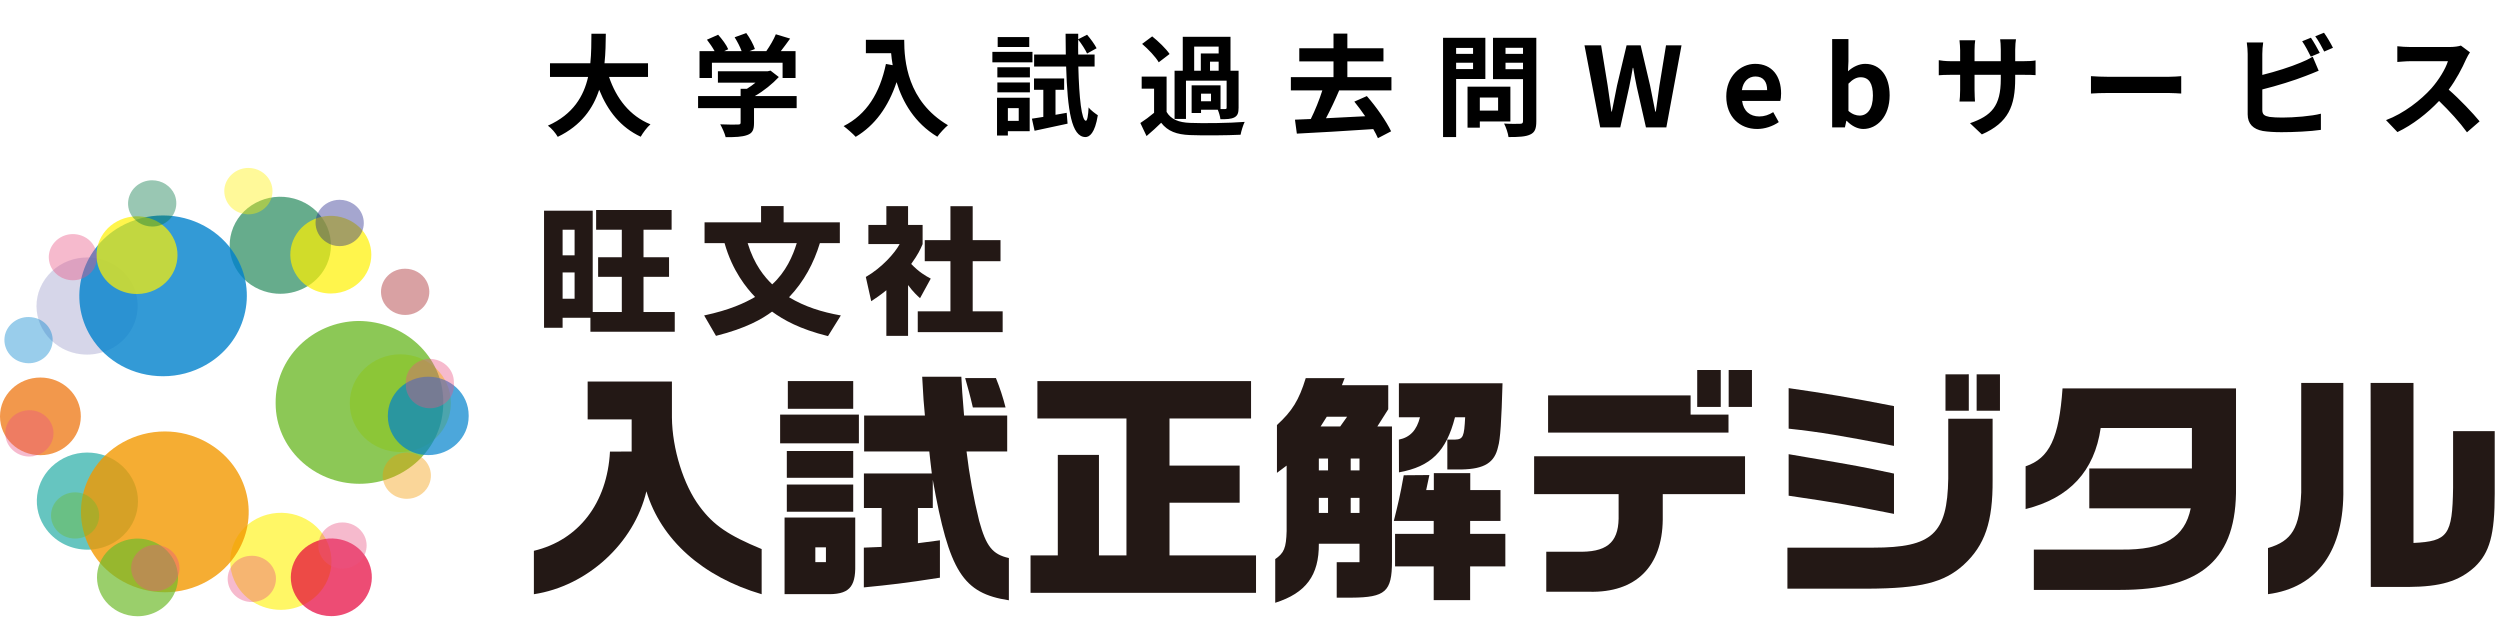<svg width="412" height="102" viewBox="0 0 412 102" fill="none" xmlns="http://www.w3.org/2000/svg">
<path d="M106.793 12.677V10.431H99.62C99.802 8.734 99.821 7.055 99.839 5.558H97.466C97.448 7.055 97.466 8.716 97.284 10.431H90.639V12.677H96.918C96.207 15.816 94.473 18.846 90.293 20.708C90.931 21.164 91.57 21.949 91.917 22.552C95.787 20.69 97.758 17.842 98.744 14.794C100.168 18.317 102.285 20.982 105.589 22.533C105.936 21.913 106.647 20.945 107.195 20.489C103.782 19.102 101.573 16.236 100.368 12.677H106.793ZM117.326 10.34H128.971V12.859H131.107V8.424H128.679C129.172 7.785 129.719 7.055 130.212 6.361L127.858 5.649C127.511 6.507 126.89 7.566 126.288 8.424H123.532L124.408 8.077C124.17 7.347 123.568 6.233 122.984 5.448L121.067 6.142C121.506 6.836 121.962 7.712 122.217 8.424H119.352L120.009 8.113C119.717 7.401 118.987 6.434 118.348 5.722L116.504 6.544C116.942 7.109 117.435 7.821 117.764 8.424H115.281V12.859H117.326V10.34ZM131.289 15.834H124.39C125.886 14.976 127.31 13.808 128.35 12.695L126.981 11.636L126.507 11.746H118.311V13.626H124.499C124.061 13.991 123.568 14.338 123.094 14.63H122.053V15.834H115.044V17.824H122.053V20.197C122.053 20.452 121.962 20.525 121.579 20.525C121.213 20.544 119.863 20.544 118.695 20.489C119.023 21.073 119.443 21.986 119.589 22.606C121.14 22.606 122.272 22.57 123.13 22.259C124.024 21.949 124.262 21.383 124.262 20.252V17.824H131.289V15.834ZM142.697 6.562V8.77H146.859C146.914 9.391 146.987 10.048 147.115 10.742L146.001 10.541C144.997 15.341 142.825 18.864 139.029 20.781C139.594 21.201 140.617 22.095 141.018 22.552C144.194 20.653 146.385 17.623 147.754 13.534C148.757 16.802 150.692 20.252 154.471 22.533C154.854 21.967 155.748 21.018 156.223 20.635C149.506 16.674 149.013 10.012 149.013 6.562H142.697ZM169.621 6.105H164.419V7.748H169.621V6.105ZM170.15 8.551H163.543V10.267H170.15V8.551ZM167.887 17.824V19.923H166.098V17.824H167.887ZM169.694 16.108H164.309V22.332H166.098V21.621H169.694V16.108ZM164.364 15.214H169.73V13.589H164.364V15.214ZM164.364 12.75H169.73V11.088H164.364V12.75ZM173.947 18.919V14.794H175.371V12.932H170.406V14.794H171.939V19.266C171.245 19.375 170.606 19.485 170.059 19.558L170.497 21.548C172.067 21.219 174.056 20.799 175.936 20.379L175.79 18.591L173.947 18.919ZM180.39 10.961V8.989H177.689C177.67 8.186 177.67 7.365 177.689 6.525C178.255 7.237 178.875 8.205 179.149 8.825L180.719 7.949C180.408 7.328 179.733 6.397 179.149 5.722L177.689 6.47V5.558H175.608C175.608 6.763 175.626 7.894 175.644 8.989H170.424V10.961H175.699C175.918 18.226 176.594 22.533 178.857 22.588C179.532 22.606 180.445 21.967 180.92 18.992C180.591 18.773 179.733 18.171 179.404 17.696C179.331 19.065 179.185 19.905 178.948 19.905C178.255 19.85 177.835 16.181 177.707 10.961H180.39ZM196.8 7.675H200.834V8.807H197.895V11.654H196.8V7.675ZM200.834 11.654H199.41V10.158H200.834V11.654ZM199.574 16.692H197.931V15.433H199.574V16.692ZM195.449 13.297H202.148V17.733C202.148 17.915 202.093 17.97 201.892 17.97C201.783 17.97 201.491 17.97 201.144 17.97V14.064H196.38V18.627H197.931V18.079H200.688C200.888 18.536 201.071 19.175 201.126 19.649C202.13 19.649 202.86 19.631 203.407 19.357C203.973 19.065 204.119 18.591 204.119 17.751V11.654H202.787V6.069H194.92V11.654H193.569V19.595H195.449V13.297ZM192.748 8.898C192.163 8.022 190.904 6.817 189.882 5.996L188.221 7.237C189.243 8.113 190.448 9.373 190.959 10.267L192.748 8.898ZM192.255 12.622H188.148V14.611H190.192V18.591C189.462 19.211 188.641 19.814 187.929 20.27L188.951 22.424C189.882 21.639 190.63 20.945 191.36 20.233C192.455 21.639 193.916 22.168 196.088 22.259C198.315 22.351 202.184 22.314 204.448 22.205C204.557 21.602 204.868 20.598 205.123 20.087C202.604 20.288 198.296 20.343 196.106 20.252C194.244 20.179 192.967 19.668 192.255 18.445V12.622ZM229.309 14.903V12.713H222.044V10.121H227.994V7.949H222.044V5.54H219.762V7.949H214.122V10.121H219.762V12.713H212.735V14.903H217.919C217.426 16.455 216.714 18.226 216.02 19.613L213.41 19.722L213.72 22.022C217.024 21.858 221.788 21.584 226.315 21.274C226.625 21.821 226.899 22.332 227.082 22.771L229.254 21.639C228.469 19.996 226.826 17.623 225.256 15.834L223.194 16.747C223.778 17.477 224.398 18.299 224.983 19.156C222.792 19.266 220.565 19.394 218.521 19.485C219.251 18.116 220.036 16.455 220.693 14.903H229.309ZM242.761 7.894V8.88H239.968V7.894H242.761ZM239.968 11.381V10.34H242.761V11.381H239.968ZM244.787 13.023V6.233H237.815V22.588H239.968V13.023H244.787ZM246.886 16.072V18.226H243.875V16.072H246.886ZM248.912 20.014V14.283H241.849V21.037H243.875V20.014H248.912ZM248.109 11.399V10.34H250.993V11.399H248.109ZM250.993 7.876V8.88H248.109V7.876H250.993ZM253.184 6.233H246.047V13.042H250.993V19.96C250.993 20.288 250.866 20.398 250.519 20.398C250.172 20.416 248.931 20.434 247.872 20.361C248.182 20.945 248.529 21.967 248.602 22.588C250.281 22.588 251.431 22.533 252.18 22.168C252.946 21.821 253.184 21.201 253.184 19.996V6.233ZM263.716 21H267.02L268.498 14.319C268.717 13.261 268.9 12.22 269.082 11.18H269.155C269.319 12.22 269.52 13.261 269.739 14.319L271.254 21H274.613L277.114 7.474H274.558L273.481 14.082C273.28 15.488 273.08 16.93 272.879 18.39H272.788C272.496 16.93 272.222 15.469 271.93 14.082L270.378 7.474H268.06L266.49 14.082C266.198 15.488 265.906 16.93 265.632 18.39H265.559C265.359 16.93 265.14 15.506 264.939 14.082L263.862 7.474H261.124L263.716 21ZM289.581 21.256C290.841 21.256 292.137 20.817 293.141 20.124L292.228 18.481C291.498 18.937 290.768 19.193 289.928 19.193C288.413 19.193 287.318 18.317 287.099 16.637H293.396C293.469 16.4 293.524 15.907 293.524 15.396C293.524 12.585 292.064 10.523 289.253 10.523C286.825 10.523 284.489 12.585 284.489 15.889C284.489 19.266 286.715 21.256 289.581 21.256ZM287.062 14.849C287.263 13.37 288.212 12.604 289.289 12.604C290.603 12.604 291.224 13.48 291.224 14.849H287.062ZM307.069 21.256C309.314 21.256 311.413 19.229 311.413 15.707C311.413 12.585 309.898 10.523 307.379 10.523C306.375 10.523 305.353 11.015 304.55 11.746L304.623 10.103V6.434H301.94V21H304.039L304.276 19.923H304.349C305.17 20.781 306.156 21.256 307.069 21.256ZM306.466 19.047C305.919 19.047 305.262 18.846 304.623 18.28V13.79C305.316 13.078 305.937 12.731 306.631 12.731C308.036 12.731 308.657 13.808 308.657 15.761C308.657 17.988 307.708 19.047 306.466 19.047ZM332.104 12.932V12.33H333.455C334.422 12.33 335.061 12.348 335.462 12.384V9.957C334.97 10.048 334.422 10.085 333.455 10.085H332.104V8.168C332.104 7.438 332.177 6.836 332.232 6.47H329.621C329.676 6.836 329.731 7.438 329.731 8.168V10.085H325.405V8.278C325.405 7.566 325.46 6.982 325.515 6.635H322.923C322.977 7.182 323.032 7.748 323.032 8.278V10.085H321.481C320.568 10.085 319.82 9.975 319.509 9.92V12.403C319.911 12.366 320.568 12.33 321.481 12.33H323.032V14.812C323.032 15.634 322.977 16.364 322.923 16.729H325.478C325.46 16.364 325.405 15.615 325.405 14.812V12.33H329.731V13.023C329.731 17.514 328.179 19.083 324.657 20.306L326.61 22.15C331.009 20.215 332.104 17.459 332.104 12.932ZM344.589 12.549V15.415C345.264 15.36 346.487 15.323 347.528 15.323H357.33C358.096 15.323 359.027 15.396 359.465 15.415V12.549C358.991 12.585 358.188 12.658 357.33 12.658H347.528C346.579 12.658 345.246 12.604 344.589 12.549ZM380.84 6.215L379.398 6.799C379.891 7.511 380.456 8.588 380.822 9.336L382.3 8.716C381.953 8.04 381.296 6.89 380.84 6.215ZM382.994 5.394L381.552 5.978C382.063 6.671 382.647 7.73 383.03 8.497L384.472 7.876C384.162 7.237 383.487 6.069 382.994 5.394ZM372.973 7H370.271C370.363 7.547 370.417 8.497 370.417 8.898V18.846C370.417 20.416 371.33 21.292 372.918 21.584C373.703 21.712 374.798 21.785 375.984 21.785C377.992 21.785 380.767 21.657 382.483 21.402V18.737C380.986 19.138 378.029 19.375 376.13 19.375C375.309 19.375 374.561 19.339 374.013 19.266C373.192 19.102 372.827 18.901 372.827 18.116V14.739C375.2 14.155 378.138 13.242 379.982 12.512C380.584 12.293 381.406 11.946 382.118 11.654L381.132 9.336C380.42 9.774 379.799 10.066 379.142 10.322C377.518 11.015 374.981 11.819 372.827 12.348V8.898C372.827 8.387 372.881 7.547 372.973 7ZM407.051 8.624L405.555 7.511C405.189 7.639 404.459 7.748 403.674 7.748H397.231C396.684 7.748 395.57 7.693 395.077 7.62V10.212C395.461 10.194 396.464 10.085 397.231 10.085H403.419C403.017 11.381 401.904 13.188 400.699 14.557C398.983 16.473 396.154 18.7 393.215 19.795L395.095 21.767C397.596 20.58 400.024 18.682 401.959 16.637C403.674 18.299 405.372 20.16 406.558 21.803L408.639 19.996C407.562 18.682 405.354 16.345 403.547 14.776C404.77 13.133 405.792 11.18 406.412 9.756C406.577 9.391 406.905 8.825 407.051 8.624Z" fill="black"/>
<path d="M97.302 54.671H111.199V51.421H106.05V45.621H110.259V42.395H106.05V37.858H110.682V34.608H98.242V37.858H102.474V42.395H98.571V45.621H102.474V51.421H97.678V34.722H89.658V54.017H92.716V52.369H97.301V54.671H97.302ZM94.693 37.858V42.079H92.717V37.858H94.693ZM94.693 44.899V49.232H92.717V44.899H94.693Z" fill="#231815"/>
<path d="M119.407 40.07C120.7 44.651 123.028 47.472 124.438 48.939C122.674 49.955 120.275 51.083 116.043 51.986L117.995 55.349C123.027 54.085 125.615 52.551 127.236 51.354C129.141 52.731 131.751 54.22 136.454 55.393L138.57 51.986C135.42 51.422 132.668 50.565 130.034 48.985C132.527 46.367 134.126 43.322 135.114 40.071H138.406V36.642H129.141V33.957H125.424V36.642H116.111V40.071H119.404L119.407 40.07ZM131.306 40.07C130.671 42.147 129.519 44.809 127.261 46.862C126.015 45.667 124.297 43.636 123.215 40.07H131.305H131.306Z" fill="#231815"/>
<path d="M149.648 46.975C150.495 48.126 151.13 48.69 151.623 49.141L153.387 45.915C152.54 45.464 151.458 44.854 150.166 43.5C151.319 41.898 151.694 41.062 152.047 40.227V37.068H149.648V33.976H146.072V37.068H143.109V40.227H148.26C147.484 41.694 145.32 44.132 142.686 45.643L143.579 49.638C144.261 49.187 145.108 48.622 146.072 47.833V55.347H149.648V46.975ZM156.632 39.573H152.399V43.049H156.632V51.308H151.246V54.738H165.239V51.308H160.3V43.049H164.885V39.573H160.3V33.978H156.632V39.575V39.573Z" fill="#231815"/>
<path d="M104.097 74.407V69.121H96.845V62.882H110.733V68.793C110.777 73.959 112.655 79.963 115.309 83.481C117.594 86.564 120.009 88.206 125.521 90.486V97.926C115.839 95.084 108.935 88.966 106.528 80.966C104.483 89.563 96.767 96.597 87.984 97.926V90.772C95.374 89.016 100.072 82.892 100.524 74.429L104.099 74.408L104.097 74.407Z" fill="#231815"/>
<path d="M128.564 68.326H141.546V73.058H128.564V68.326ZM140.944 85.293V93.109C141.024 96.867 139.834 98.033 136.078 97.912H129.297V85.293H140.944ZM140.61 74.329V78.741H129.667V74.329H140.61ZM140.61 79.849V84.333H129.667V79.849H140.61ZM140.61 62.797V67.372H129.835V62.804L140.61 62.797ZM136.114 92.639V90.202H134.366V92.639H136.114ZM142.373 83.715V78.03H153.563L153.316 75.948L153.15 74.406H142.409V68.48H152.424C152.221 66.121 152.178 66 151.975 62.086H158.429C158.553 64.367 158.553 64.566 158.879 68.48H165.986V74.406H159.286C159.743 78.257 160.438 82.076 161.368 85.846C162.506 90.002 163.544 91.366 166.263 91.963V98.927C158.67 97.769 156.422 94.208 153.724 79.081V83.713H151.273V89.519L154.899 89.043V95.203C149.017 96.121 146.849 96.361 142.36 96.803V90.251L145.297 90.13V83.713H142.374L142.373 83.715ZM164.128 62.306C164.771 63.884 165.301 65.503 165.716 67.151H160.328C159.798 64.87 159.603 64.266 159.059 62.306H164.128Z" fill="#231815"/>
<path d="M169.83 91.53H174.326V74.968H181.107V91.53H185.64V68.965H170.963V62.804H206.173V68.965H192.734V76.73H204.294V82.847H192.734V91.53H206.992V97.698H169.833V91.53H169.83Z" fill="#231815"/>
<path d="M210.441 77.924V70.045C212.936 67.764 214.067 65.967 215.184 62.321H221.595L221.145 63.479H228.782V67.444L226.983 70.286H229.398V92.532C229.398 97.506 228.296 98.458 222.741 98.494H220.29V92.653H224.046V89.612H217.345C217.389 94.814 215.22 97.734 210.158 99.339V92.134C211.609 91.132 211.957 90.329 212.037 87.53V76.73L210.441 77.924ZM218.861 77.526V75.565H217.345V77.526H218.861ZM218.861 84.532V82.051H217.345V84.532H218.861ZM220.863 70.286L222.001 68.68H218.651L217.635 70.286H220.863ZM224.046 77.526V75.565H222.596V77.526H224.046ZM224.046 84.532V82.051H222.596V84.532H224.046ZM235.563 78.286L235.033 80.767H236.295V77.968H242.3V80.767H247.283V85.847H242.278V87.978H248.08V93.343H242.278V98.906H236.274V93.343H229.906V87.978H236.274V85.847H229.703C230.392 83.083 230.762 81.584 231.335 78.323L235.563 78.288V78.286ZM230.537 72.446C232.379 72.084 233.481 70.883 234.011 68.766H230.537V63.159H247.616C247.448 69.242 247.246 72.489 246.889 73.604C246.318 76.247 244.643 77.284 240.885 77.369H238.52V72.445H239.782C241.131 72.401 241.298 71.962 241.457 68.764H239.782C238.332 74.406 235.822 76.886 230.55 77.845L230.536 72.445L230.537 72.446Z" fill="#231815"/>
<path d="M252.823 75.189H287.582V81.435H274.022V85.634C273.935 93.399 269.569 97.713 261.889 97.521H254.825V90.921H259.843C264.71 91.076 266.668 89.499 266.748 85.478V81.435H252.823V75.189ZM278.612 65.163V68.326H284.856V71.289H255.124V65.165H278.614L278.612 65.163ZM279.7 60.978H283.58V67.061H279.7V60.978ZM288.722 60.978V67.061H284.885V60.978H288.722Z" fill="#231815"/>
<path d="M294.565 90.252H308.7C318.462 90.252 320.913 87.971 321.072 78.883V69.006H328.383V79.089C328.426 86.01 327.121 89.854 323.603 93.093C320.376 96.013 316.54 96.972 307.757 97.015H294.565V90.251V90.252ZM312.13 73.484C303.718 71.843 299.997 71.203 294.768 70.642V63.963C300.65 64.801 305.183 65.563 312.13 66.927V73.485V73.484ZM312.13 84.689C304.98 83.268 303.181 82.927 294.768 81.691V74.848L297.793 75.367C306.169 76.788 306.698 76.887 312.13 78.045V84.689ZM324.459 61.682V67.687H320.616V61.691L324.459 61.684V61.682ZM325.75 61.689H329.594V67.692H325.75V61.689Z" fill="#231815"/>
<path d="M368.494 64.005V80.205C368.661 92.092 362.903 97.216 349.421 97.216H335.177V90.572H349.595C356.586 90.65 360.053 88.576 361.032 83.773H344.315V77.207H361.226V70.529H346.194C345.171 77.635 341.052 82.089 333.821 83.894V76.845C337.738 75.531 339.333 72.206 339.906 64.007H368.493L368.494 64.005Z" fill="#231815"/>
<path d="M386.181 63.11V80.519C386.348 90.68 381.939 96.861 373.766 97.919V90.316C377.733 89.158 378.994 86.998 379.241 81.158V63.11H386.181ZM390.678 63.11H397.742V89.478C403.42 89.201 404.153 88.199 404.269 80.398V71.047H411.129V81.371C411.129 88.092 410.31 91.09 407.822 93.449C405.204 95.809 402.223 96.69 396.871 96.731H390.707L390.678 63.109V63.11Z" fill="#231815"/>
<g opacity="0.6">
<path d="M46.267 100.503C43.036 100.503 39.964 98.686 38.611 95.658C36.799 91.601 38.758 86.907 42.983 85.166C43.308 85.035 43.672 84.91 44.008 84.817C48.438 83.606 53.04 86.065 54.302 90.305C55.528 94.429 53.147 98.718 48.959 100.073C48.069 100.367 47.163 100.505 46.265 100.505L46.267 100.503Z" fill="#FFF100"/>
<path d="M14.424 90.589C11.837 90.589 9.297 89.435 7.68 87.294C5.095 83.918 5.665 79.15 9.065 76.433C12.595 73.605 17.852 74.067 20.793 77.456C20.983 77.675 21.18 77.931 21.344 78.168C23.896 81.838 22.862 86.8 19.035 89.247C17.617 90.156 16.011 90.589 14.426 90.589H14.424Z" fill="#009E96"/>
<path d="M65.971 74.497C61.373 74.497 57.645 70.92 57.645 66.506V66.396C57.645 61.983 61.373 58.388 65.971 58.388C70.569 58.388 74.297 61.944 74.297 66.359V66.506C74.297 70.921 70.573 74.497 65.971 74.497Z" fill="#FFF100"/>
<path opacity="0.3" d="M14.333 58.438C12.745 58.438 11.144 58.006 9.724 57.096C5.896 54.647 4.863 49.688 7.415 46.015C7.579 45.777 7.777 45.522 7.967 45.304C10.909 41.914 16.158 41.455 19.693 44.282C23.093 47.002 23.663 51.768 21.079 55.144C19.462 57.284 16.921 58.438 14.335 58.438H14.333Z" fill="#1D2088"/>
<path d="M46.208 48.417C45.31 48.417 44.4 48.277 43.511 47.984C39.325 46.626 36.944 42.337 38.173 38.218C39.438 33.978 44.038 31.525 48.468 32.731C48.803 32.824 49.17 32.949 49.494 33.08C53.719 34.821 55.677 39.515 53.867 43.572C52.513 46.599 49.44 48.416 46.208 48.416V48.417Z" fill="#007440"/>
</g>
<g opacity="0.8">
<path d="M59.236 79.729C51.62 79.729 45.425 73.785 45.425 66.477C45.322 59.057 51.423 53.025 59.025 52.895H59.027C66.712 52.895 72.911 58.746 73.047 65.941V66.477C73.047 73.785 66.853 79.729 59.236 79.729Z" fill="#6FBA2C"/>
<path d="M26.893 62.004C21.959 62.004 17.508 59.576 14.985 55.512C11.124 49.223 13.294 41.081 19.817 37.352C21.956 36.144 24.389 35.505 26.854 35.505C31.728 35.505 36.282 37.992 38.739 41.992C40.625 45.035 41.16 48.608 40.242 52.044C39.327 55.477 37.074 58.355 33.902 60.152C31.773 61.363 29.349 62.004 26.892 62.004H26.893Z" fill="#0081CC"/>
<path d="M27.143 97.605C24.761 97.605 22.397 96.997 20.304 95.85C17.116 94.113 14.819 91.279 13.845 87.873C12.864 84.449 13.333 80.871 15.162 77.793C17.628 73.665 22.229 71.102 27.172 71.102C29.561 71.102 31.928 71.709 34.013 72.856C37.22 74.62 39.522 77.469 40.494 80.88C41.466 84.296 40.99 87.871 39.154 90.948C36.703 95.055 32.1 97.607 27.143 97.607V97.605Z" fill="#F39800"/>
</g>
<g opacity="0.7">
<path d="M22.671 101.557C21.67 101.557 20.654 101.339 19.696 100.885C19.451 100.765 19.181 100.615 18.952 100.464C15.892 98.509 15.063 94.542 17.106 91.602C19.055 88.8 22.915 87.944 25.93 89.585C29.018 91.243 30.231 94.954 28.632 98.026C27.466 100.263 25.115 101.557 22.671 101.557Z" fill="#6FBA2C"/>
<path d="M54.595 101.539C52.443 101.542 50.33 100.541 49.047 98.691C47.005 95.757 47.832 91.787 50.894 89.828C51.123 89.686 51.393 89.535 51.639 89.416C54.925 87.836 58.932 89.117 60.576 92.275C62.175 95.338 60.96 99.053 57.871 100.712C56.841 101.269 55.711 101.539 54.595 101.539Z" fill="#E60039"/>
<path d="M6.66 75.015C2.982 75.015 0 72.169 0 68.643V68.608C0 65.078 2.984 62.217 6.66 62.217C10.337 62.217 13.321 65.078 13.321 68.608C13.321 72.138 10.337 75.015 6.66 75.015Z" fill="#ED6C00"/>
<path d="M70.576 75.002C66.898 75.002 63.916 72.144 63.916 68.611V68.487C63.916 64.96 66.9 62.081 70.576 62.081C74.253 62.081 77.237 64.925 77.237 68.455V68.611C77.237 72.144 74.255 75.002 70.576 75.002Z" fill="#0081CC"/>
<path d="M22.567 48.452C20.125 48.452 17.77 47.156 16.604 44.917C15.004 41.846 16.221 38.137 19.309 36.479C22.325 34.841 26.184 35.693 28.134 38.499C30.175 41.433 29.346 45.403 26.285 47.362C26.057 47.506 25.787 47.656 25.542 47.774C24.585 48.235 23.569 48.451 22.567 48.451V48.452Z" fill="#FFF100"/>
<path d="M54.525 48.371C53.41 48.371 52.28 48.103 51.251 47.539C48.162 45.883 46.949 42.172 48.548 39.106C50.191 35.945 54.196 34.668 57.482 36.247C57.73 36.364 57.997 36.513 58.227 36.66C61.288 38.617 62.117 42.587 60.074 45.525C58.792 47.371 56.679 48.371 54.525 48.371Z" fill="#FFF100"/>
</g>
<g style="mix-blend-mode:multiply" opacity="0.4">
<path d="M41.485 99.21C39.477 99.21 37.783 97.766 37.548 95.85C37.416 94.864 37.714 93.835 38.368 93.037C39.026 92.233 39.966 91.73 41.015 91.618C41.176 91.598 41.347 91.588 41.515 91.588C43.507 91.588 45.201 93.026 45.456 94.933C45.696 97.046 44.141 98.945 41.992 99.174C41.865 99.21 41.647 99.21 41.486 99.21H41.485Z" fill="#E95383"/>
<path d="M25.598 97.417C25.131 97.417 24.694 97.345 24.224 97.192C23.225 96.841 22.434 96.145 21.99 95.224C21.539 94.291 21.494 93.243 21.866 92.274C22.47 90.791 23.963 89.804 25.584 89.804C26.066 89.804 26.54 89.889 26.994 90.057C27.975 90.399 28.768 91.1 29.213 92.024C29.66 92.954 29.702 93.988 29.334 94.937C28.77 96.421 27.268 97.419 25.6 97.419L25.598 97.417Z" fill="#E95383"/>
<path d="M56.437 93.711C55.142 93.711 53.891 93.081 53.173 92.066C52.567 91.246 52.334 90.235 52.528 89.229C52.718 88.235 53.3 87.363 54.165 86.771C54.837 86.328 55.617 86.096 56.431 86.096C57.745 86.096 58.966 86.704 59.699 87.722C60.312 88.554 60.549 89.573 60.357 90.583C60.167 91.59 59.577 92.458 58.697 93.029C58.044 93.474 57.259 93.71 56.437 93.71V93.711Z" fill="#E95383"/>
<path d="M12.376 88.756C11.227 88.756 10.152 88.294 9.425 87.489C8.722 86.745 8.358 85.767 8.411 84.749C8.465 83.735 8.928 82.801 9.714 82.121C10.446 81.486 11.392 81.138 12.377 81.138C13.518 81.138 14.595 81.61 15.33 82.434C16.786 83.983 16.659 86.394 15.036 87.798C14.319 88.418 13.375 88.756 12.374 88.756H12.376Z" fill="#6FBA2C"/>
<path d="M67.03 82.208C66.435 82.208 65.845 82.075 65.228 81.799C64.242 81.296 63.546 80.484 63.235 79.49C62.932 78.52 63.037 77.505 63.534 76.625C64.203 75.367 65.56 74.576 67.072 74.576C67.7 74.576 68.326 74.721 68.886 74.994C70.838 75.992 71.573 78.252 70.567 80.144C69.886 81.419 68.531 82.208 67.03 82.208Z" fill="#F39800"/>
<path d="M4.814 75.239C3.025 75.239 1.418 74.02 0.992 72.341C0.724 71.363 0.874 70.333 1.421 69.453C1.965 68.579 2.833 67.964 3.865 67.723C4.187 67.642 4.528 67.602 4.866 67.602C6.67 67.602 8.247 68.781 8.701 70.471C8.958 71.477 8.791 72.511 8.231 73.391C7.683 74.255 6.817 74.859 5.797 75.092C5.57 75.188 5.237 75.24 4.814 75.24V75.239Z" fill="#E95383"/>
<path d="M70.859 67.28C68.667 67.28 66.884 65.57 66.884 63.467V62.988C66.867 61.983 67.263 61.024 68.001 60.296C68.737 59.568 69.726 59.16 70.783 59.142C72.991 59.142 74.76 60.819 74.799 62.88L74.804 63.149C74.821 63.305 74.833 63.386 74.833 63.467C74.833 65.568 73.05 67.28 70.859 67.28Z" fill="#E95383"/>
<path d="M4.715 59.864C4.39 59.864 4.067 59.824 3.78 59.749C1.684 59.299 0.345 57.249 0.824 55.181C1.257 53.449 2.847 52.244 4.692 52.244C5.007 52.244 5.324 52.28 5.633 52.352C6.65 52.574 7.523 53.172 8.085 54.038C8.647 54.91 8.821 55.936 8.572 56.932C8.141 58.657 6.556 59.864 4.715 59.864Z" fill="#0081CC"/>
<path d="M66.761 51.906C65.34 51.906 64.003 51.15 63.272 49.934C62.229 48.054 62.926 45.781 64.846 44.743C65.44 44.438 66.094 44.283 66.75 44.283C68.224 44.283 69.567 45.043 70.257 46.267C70.768 47.155 70.889 48.178 70.599 49.148C70.303 50.129 69.619 50.946 68.669 51.449C68.074 51.755 67.433 51.907 66.76 51.907L66.761 51.906Z" fill="#A0141A"/>
<path d="M12.011 46.189C11.072 46.189 10.155 45.866 9.429 45.276C8.611 44.604 8.122 43.671 8.048 42.652C7.974 41.639 8.322 40.656 9.028 39.888C9.771 39.058 10.862 38.577 12.013 38.577C12.968 38.577 13.896 38.907 14.627 39.509C16.265 40.89 16.442 43.301 15.029 44.889C14.276 45.717 13.177 46.189 12.011 46.189Z" fill="#E95383"/>
<path d="M55.972 40.56C55.148 40.56 54.405 40.339 53.766 39.9C52.887 39.334 52.281 38.46 52.076 37.451C51.874 36.46 52.088 35.45 52.676 34.614C53.415 33.559 54.646 32.927 55.968 32.927C56.761 32.927 57.533 33.155 58.197 33.584C59.079 34.152 59.676 35.014 59.879 36.014C60.084 37.016 59.868 38.034 59.27 38.883C58.529 39.934 57.296 40.56 55.972 40.56Z" fill="#1D2088"/>
<path d="M25.095 37.334C23.455 37.334 21.993 36.393 21.372 34.938C20.58 32.963 21.595 30.742 23.629 29.972C24.093 29.798 24.577 29.71 25.07 29.71C26.705 29.71 28.164 30.648 28.788 32.102C29.581 34.077 28.566 36.299 26.531 37.071C26.087 37.245 25.601 37.335 25.094 37.335L25.095 37.334Z" fill="#007440"/>
<path d="M40.951 35.321C40.796 35.321 40.637 35.321 40.426 35.27C38.33 35.055 36.777 33.216 36.978 31.099C37.199 29.173 38.931 27.675 40.922 27.675C41.066 27.675 41.209 27.682 41.355 27.699C43.538 27.929 45.121 29.811 44.885 31.893C44.695 33.809 42.968 35.321 40.951 35.321Z" fill="#FFF100"/>
</g>
</svg>
